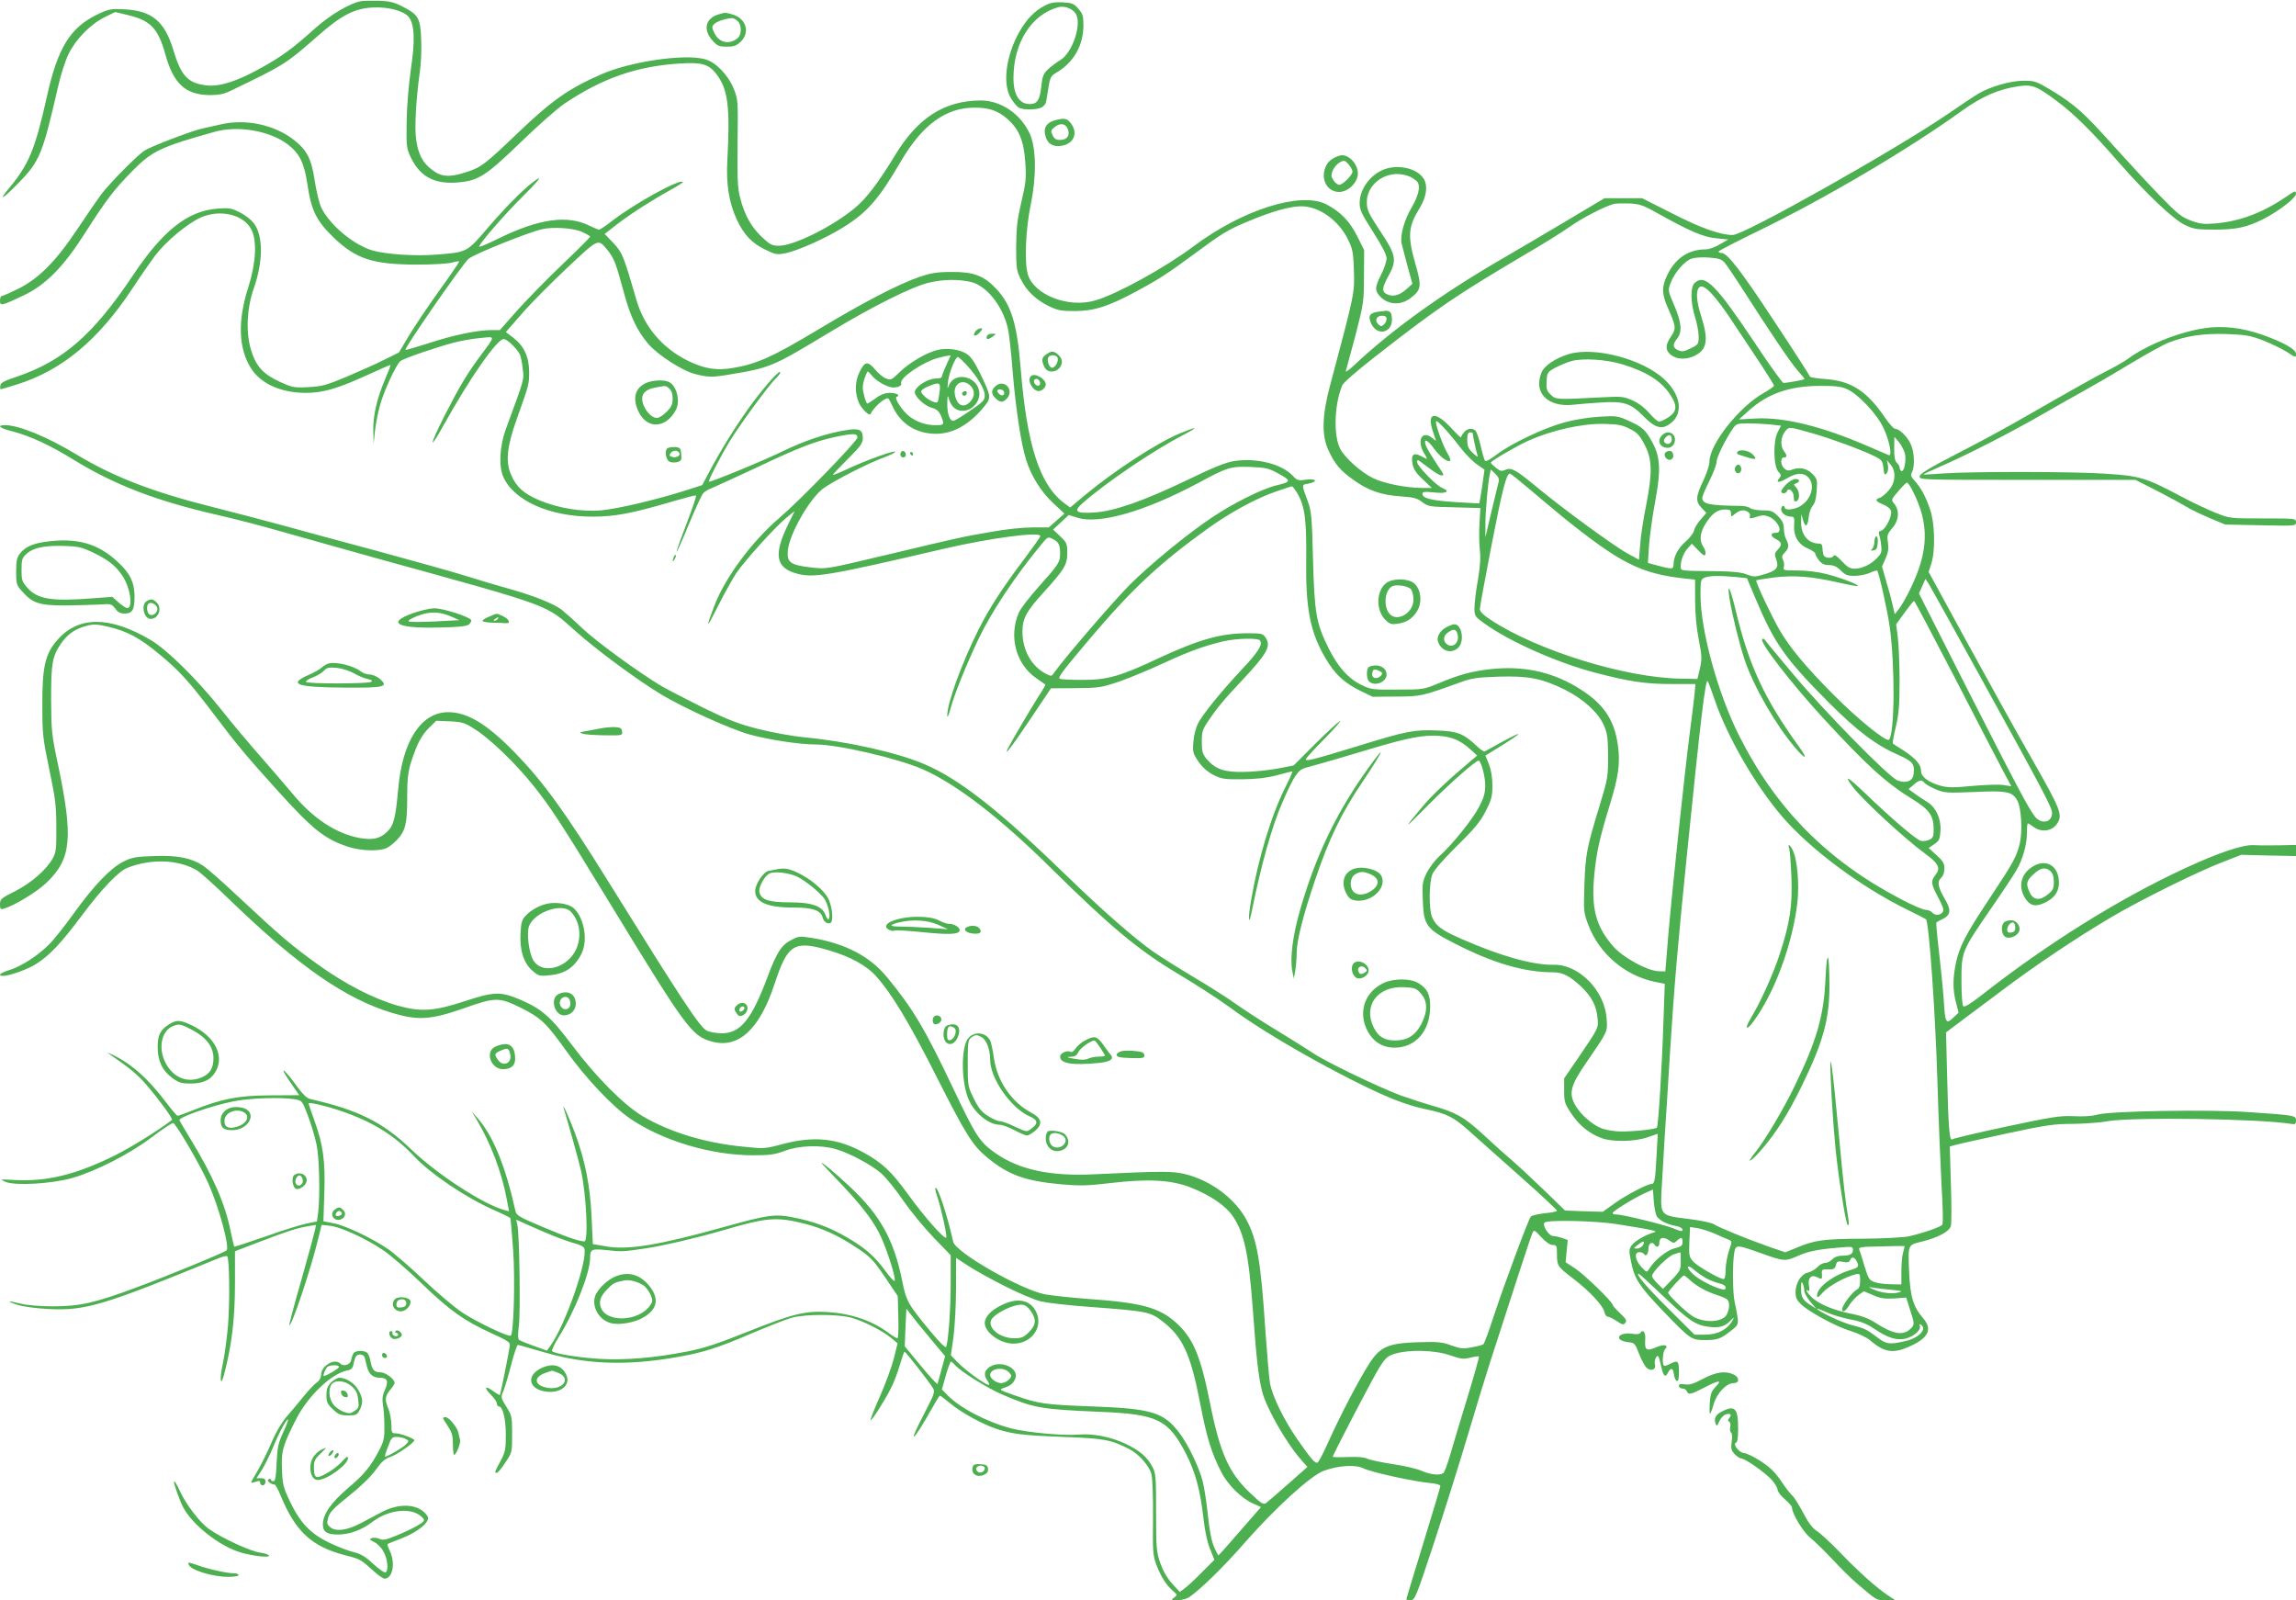 <?xml version="1.0" standalone="no"?>
<!DOCTYPE svg PUBLIC "-//W3C//DTD SVG 20010904//EN"
 "http://www.w3.org/TR/2001/REC-SVG-20010904/DTD/svg10.dtd">
<svg version="1.0" xmlns="http://www.w3.org/2000/svg"
 width="1280pt" height="892pt" viewBox="0 0 1280 892"
 preserveAspectRatio="xMidYMid meet">
<g transform="translate(0,892) scale(0.1,-0.1)"
fill="#4caf50" stroke="none">
<path d="M2010 8913 c-61 -12 -169 -76 -250 -148 -128 -115 -188 -159 -305
-224 -135 -75 -230 -105 -303 -97 -105 12 -142 52 -186 198 -48 159 -119 218
-271 226 -77 4 -87 2 -151 -28 -154 -74 -223 -187 -284 -465 -65 -289 -99
-372 -212 -507 -63 -76 -29 -55 58 35 116 119 132 160 218 535 14 63 40 144
58 180 39 82 121 166 201 206 l59 29 71 -17 c126 -30 168 -74 208 -216 46
-168 114 -230 252 -230 46 0 76 6 113 24 300 144 308 150 485 305 131 116 206
154 305 159 89 5 174 -18 203 -53 32 -42 36 -130 11 -295 -12 -87 -22 -203
-23 -290 -2 -141 -1 -147 26 -203 53 -106 135 -147 270 -133 107 11 148 38
341 224 97 94 207 191 244 215 212 142 402 208 642 223 123 8 162 -4 204 -59
64 -84 77 -181 61 -477 -8 -136 9 -240 53 -335 40 -84 82 -129 157 -166 60
-29 66 -30 117 -20 69 15 224 84 321 145 132 82 197 157 319 366 120 205 251
300 411 300 82 0 130 -17 182 -62 66 -58 93 -122 101 -244 6 -90 3 -113 -22
-220 -23 -98 -28 -142 -29 -249 0 -118 2 -134 25 -180 32 -66 85 -116 156
-151 52 -25 70 -28 149 -28 106 1 181 25 335 107 127 68 184 105 315 202 170
126 198 143 313 191 134 56 232 84 297 84 99 0 209 -79 261 -187 25 -51 29
-72 32 -173 4 -124 4 -125 -132 -635 -46 -170 -49 -282 -10 -365 36 -78 66
-113 139 -165 82 -59 156 -85 264 -92 72 -5 92 -10 120 -32 33 -25 41 -26 179
-29 l145 -4 -5 -86 c-3 -48 -2 -114 2 -147 5 -42 2 -92 -11 -169 -11 -59 -19
-129 -19 -155 0 -44 2 -48 55 -86 136 -99 403 -218 615 -274 194 -51 284 -64
429 -64 l133 0 -5 -56 c-3 -31 -15 -126 -26 -211 -30 -232 -100 -893 -120
-1128 l-17 -207 -38 1 c-62 2 -197 76 -251 137 -98 112 -125 211 -107 400 12
127 30 206 87 392 48 156 58 229 45 328 -20 151 -86 243 -236 331 -143 84
-298 115 -474 96 -105 -12 -174 -30 -295 -81 -78 -32 -84 -33 -225 -33 -139
-1 -147 0 -202 27 -72 35 -128 98 -180 201 -70 140 -80 196 -88 496 -6 240 -9
271 -29 325 -36 98 -36 92 3 99 56 11 45 30 -12 22 -43 -6 -51 -4 -73 20 -63
68 -203 103 -328 84 -50 -8 -116 -35 -271 -110 -236 -113 -399 -170 -510 -177
-103 -6 -117 6 -65 52 132 116 395 294 561 380 92 48 83 51 -21 8 -125 -52
-364 -208 -524 -341 l-85 -71 -27 20 c-141 100 -214 323 -249 757 -20 248 -52
352 -135 441 -69 74 -127 96 -250 95 -81 0 -115 -6 -178 -27 -121 -42 -311
-141 -569 -296 -250 -150 -339 -190 -471 -212 -93 -16 -160 -5 -252 40 -142
70 -243 189 -286 336 -73 251 -79 266 -129 320 l-49 51 72 56 c76 58 188 130
300 192 38 21 67 40 64 42 -18 18 -272 -122 -394 -217 -35 -27 -67 -49 -73
-49 -6 0 -28 9 -50 20 -125 64 -284 42 -514 -71 -55 -27 -101 -47 -104 -44 -8
8 138 177 251 289 66 65 96 101 76 90 -52 -30 -163 -139 -277 -271 -119 -140
-118 -139 -286 -152 -118 -10 -285 1 -360 23 -105 31 -239 143 -285 239 -11
23 -27 89 -36 147 -18 123 -43 172 -115 229 -108 85 -269 120 -407 88 -38 -9
-84 -19 -103 -23 -50 -9 -285 -99 -324 -123 -39 -25 -191 -178 -242 -245 -20
-27 -81 -115 -134 -195 -120 -180 -217 -277 -333 -333 -42 -21 -82 -38 -87
-38 -6 0 -10 -12 -10 -26 0 -31 9 -29 129 28 127 60 225 160 347 352 119 186
159 238 264 345 108 109 155 132 456 216 130 37 308 6 407 -69 68 -52 94 -105
112 -231 20 -137 51 -199 144 -288 124 -120 218 -151 461 -152 97 0 180 5 203
12 20 6 37 8 37 5 0 -4 -51 -79 -114 -166 -63 -88 -138 -200 -168 -250 l-54
-91 -85 -42 c-46 -23 -140 -65 -209 -94 -110 -46 -135 -53 -211 -57 -81 -4
-89 -2 -160 30 -94 44 -132 86 -160 179 -29 96 -23 230 15 339 54 153 54 296
1 366 -15 19 -49 46 -78 60 -46 24 -59 26 -126 21 -165 -13 -303 -122 -470
-372 -221 -331 -390 -478 -648 -565 -69 -23 -89 -33 -91 -49 -2 -12 -1 -21 2
-21 3 0 42 12 88 26 253 79 455 247 645 534 41 63 99 146 127 184 60 80 179
179 256 214 109 48 243 15 283 -71 31 -64 23 -187 -19 -319 -60 -188 -55 -340
16 -452 55 -86 168 -136 305 -136 98 0 178 24 353 104 64 29 118 53 119 52 2
-1 -12 -38 -31 -82 -46 -110 -66 -198 -65 -285 l2 -74 7 70 c4 39 17 105 29
148 22 79 89 224 113 244 18 15 202 78 298 103 42 11 110 23 150 26 84 8 84
17 -2 -100 -74 -99 -115 -168 -200 -334 -87 -172 -88 -203 -2 -47 145 260 295
475 332 475 19 0 72 -51 90 -85 5 -11 13 -47 16 -80 8 -64 12 -48 -95 -340
-33 -91 -39 -201 -15 -259 56 -135 258 -226 498 -226 128 0 221 18 452 86 65
19 122 34 126 32 4 -2 -20 -72 -52 -156 -33 -85 -58 -156 -56 -158 2 -2 33 67
68 153 36 86 72 164 80 173 8 10 31 23 50 30 19 8 133 60 253 116 234 111 323
145 437 169 97 20 120 20 120 -4 0 -20 -322 -352 -436 -449 -153 -131 -303
-334 -362 -490 -50 -131 -45 -132 20 -2 35 69 81 152 102 184 48 71 216 257
279 309 l47 38 -41 -84 c-76 -159 -63 -231 48 -263 96 -28 174 -15 821 136
262 61 542 98 542 72 0 -5 -39 -60 -86 -123 -123 -162 -198 -278 -259 -399
-95 -190 -176 -414 -174 -480 0 -14 8 3 18 40 22 81 86 240 156 388 73 152
203 349 348 524 38 47 39 47 67 33 32 -16 40 -33 40 -81 0 -48 -8 -60 -117
-182 -53 -59 -104 -125 -113 -147 -58 -133 -16 -289 99 -367 25 -17 47 -32 49
-34 2 -1 -16 -33 -41 -70 -46 -74 -146 -243 -167 -284 -28 -56 22 9 129 169
l110 164 138 1 c132 1 142 3 246 38 60 21 170 67 245 102 143 66 224 95 332
121 75 17 196 20 205 4 15 -23 -10 -63 -102 -161 -120 -128 -218 -250 -245
-302 -11 -22 -23 -68 -25 -101 -5 -55 -3 -64 28 -110 23 -33 50 -57 84 -75 45
-22 61 -25 160 -24 78 1 134 7 192 22 45 12 84 22 87 22 4 0 -14 -40 -38 -88
-79 -157 -152 -399 -192 -635 -18 -106 -13 -146 6 -50 51 254 113 473 170 602
64 147 86 179 128 191 103 28 223 63 372 108 198 59 285 76 371 70 74 -5 120
-25 175 -74 l39 -36 -30 -25 c-129 -108 -222 -196 -276 -261 -111 -132 -106
-131 32 9 116 117 265 249 282 249 13 0 37 -86 37 -136 0 -45 -7 -70 -35 -123
-37 -71 -151 -212 -222 -275 -23 -21 -54 -62 -69 -91 -24 -49 -26 -63 -22
-153 5 -142 18 -160 185 -245 210 -107 383 -157 541 -157 53 0 91 -19 155 -78
60 -57 87 -108 93 -176 6 -57 8 -53 -113 -231 l-73 -106 0 -68 c0 -64 3 -73
41 -130 43 -65 103 -113 170 -136 60 -22 184 -19 253 5 l58 20 -7 -123 c-7
-136 -11 -157 -28 -157 -24 0 -142 -62 -206 -108 l-66 -47 -105 3 -105 4 -105
102 c-58 56 -143 136 -190 177 -47 40 -122 108 -167 150 -99 91 -149 119 -273
154 -52 15 -135 42 -185 60 -122 46 -415 187 -484 234 -31 21 -121 77 -201
126 -80 48 -181 114 -225 145 -44 32 -152 101 -240 153 -88 52 -191 118 -230
145 -106 75 -291 238 -475 417 -374 363 -600 542 -796 625 -150 65 -434 128
-671 150 -62 6 -174 26 -250 45 -115 29 -167 49 -313 120 -96 48 -202 103
-235 122 -129 78 -364 249 -440 322 -44 42 -96 88 -115 103 -45 34 -165 81
-299 118 -58 16 -163 47 -232 69 -69 22 -296 85 -505 142 -208 56 -451 121
-539 146 -88 24 -257 68 -375 98 -327 82 -547 167 -751 290 -163 99 -324 165
-400 165 -50 0 -31 -17 38 -34 100 -26 208 -75 347 -161 227 -139 460 -228
796 -305 102 -23 262 -65 355 -92 94 -27 339 -95 545 -153 979 -270 930 -253
1097 -402 125 -111 338 -268 479 -354 128 -77 389 -195 495 -224 108 -29 275
-55 366 -55 126 0 460 -78 599 -139 188 -83 436 -275 720 -557 324 -320 483
-452 699 -581 99 -59 226 -141 282 -182 157 -117 415 -271 680 -406 201 -102
309 -145 429 -170 110 -23 148 -42 236 -121 43 -38 170 -151 283 -252 113
-100 205 -186 205 -191 0 -4 -30 -11 -67 -14 -37 -4 -72 -12 -79 -19 -13 -15
-145 -368 -211 -568 -24 -74 -48 -138 -52 -142 -4 -5 -33 -13 -64 -18 -50 -10
-64 -8 -116 10 -50 19 -75 21 -182 18 -168 -5 -214 -24 -274 -117 -56 -86
-161 -287 -226 -431 -28 -63 -56 -118 -63 -122 -13 -9 -35 16 -117 134 -74
108 -136 236 -149 308 -5 30 -16 159 -25 285 -26 395 -46 513 -106 625 -64
120 -202 222 -346 256 -70 16 -123 16 -506 -2 -242 -12 -416 26 -546 117 -90
63 -110 94 -239 366 -156 329 -223 441 -368 617 -95 115 -230 186 -414 217
-71 11 -77 11 -117 -10 -55 -27 -83 -70 -133 -204 -90 -241 -152 -317 -257
-317 -30 0 -67 7 -83 15 -40 21 -138 170 -545 825 -244 393 -364 559 -524 724
-156 160 -265 226 -372 226 -151 0 -255 -159 -279 -427 -15 -166 -25 -205 -63
-241 -40 -38 -80 -46 -154 -33 -131 25 -260 110 -374 249 -35 42 -114 133
-174 202 -61 69 -163 190 -226 270 -135 168 -298 329 -390 383 -228 134 -401
134 -519 0 -68 -77 -85 -152 -84 -363 0 -164 3 -187 39 -360 34 -161 39 -203
39 -320 1 -120 -1 -140 -20 -175 -34 -62 -122 -139 -212 -184 -76 -38 -82 -44
-82 -72 0 -27 3 -30 23 -24 61 19 186 95 239 147 136 132 147 247 61 658 -35
164 -37 186 -38 360 0 202 6 239 54 311 36 53 80 84 143 100 40 11 58 10 123
-5 106 -25 176 -63 287 -156 109 -90 163 -150 303 -335 132 -174 170 -220 355
-425 194 -214 259 -266 387 -309 73 -25 181 -28 221 -7 15 8 39 27 54 43 48
50 58 90 58 230 0 136 5 167 48 278 18 47 41 84 70 114 l44 43 77 -3 c72 -4
82 -7 146 -49 78 -50 219 -186 311 -300 98 -121 158 -212 409 -624 448 -735
480 -780 590 -811 150 -44 270 65 354 323 72 218 108 241 297 186 122 -35 216
-86 270 -148 86 -96 185 -261 329 -546 168 -332 206 -394 286 -460 119 -99
210 -133 416 -152 105 -9 144 -8 272 7 212 25 339 18 448 -24 107 -42 195
-101 234 -158 66 -96 90 -208 114 -530 19 -265 31 -369 51 -448 23 -94 138
-294 220 -385 l33 -37 -106 -94 c-59 -52 -115 -100 -124 -107 -16 -11 -27 -4
-89 55 -119 112 -169 224 -224 501 -54 269 -95 365 -193 452 -95 83 -193 109
-498 130 -88 7 -191 18 -230 25 -136 27 -498 234 -511 293 -33 148 -87 312
-99 300 -3 -3 1 -22 9 -44 22 -65 58 -226 51 -233 -11 -10 -121 115 -214 243
-90 124 -141 173 -244 230 -147 81 -276 95 -452 49 -101 -27 -106 -27 -222
-15 -213 21 -406 80 -557 168 -106 62 -265 222 -399 401 -119 158 -169 201
-295 254 -102 42 -140 41 -298 -11 -173 -57 -247 -62 -376 -26 -136 39 -294
120 -448 231 -148 107 -208 158 -442 377 -86 81 -174 158 -195 172 -68 44
-143 59 -273 54 -102 -3 -124 -7 -172 -31 -71 -35 -165 -133 -280 -293 -48
-67 -108 -143 -135 -169 -62 -63 -152 -120 -219 -142 -53 -16 -71 -33 -36 -33
34 0 138 37 181 65 77 48 141 116 256 270 110 148 205 247 254 267 134 53 288
47 391 -15 19 -12 105 -89 190 -172 373 -360 636 -543 895 -621 146 -44 216
-39 400 25 177 63 197 63 319 3 113 -57 140 -83 252 -239 107 -151 261 -314
359 -380 184 -124 451 -203 685 -203 92 0 120 4 176 25 80 30 200 34 285 9 75
-22 195 -86 251 -134 26 -23 82 -91 124 -153 43 -62 120 -155 171 -208 l93
-96 0 -159 c0 -143 -13 -318 -25 -352 -3 -8 -37 25 -85 83 -127 153 -138 172
-160 283 -46 230 -122 367 -290 525 -79 74 -160 142 -160 134 0 -2 35 -39 77
-83 128 -132 199 -221 242 -303 39 -75 96 -250 89 -271 -2 -6 -25 18 -51 54
-60 82 -113 129 -213 187 -94 56 -192 92 -304 113 -101 20 -141 14 -388 -55
-359 -100 -530 -128 -652 -107 l-75 13 -7 151 c-8 175 -36 315 -93 469 -33 88
-76 182 -61 132 23 -73 86 -301 95 -342 30 -134 42 -395 19 -395 -29 0 -102
25 -236 82 -124 52 -143 63 -148 86 -57 256 -126 423 -214 522 l-31 35 27 -44
c78 -131 140 -291 168 -441 l14 -72 -24 6 c-114 29 -379 201 -523 340 -157
151 -295 219 -563 280 -17 4 -41 27 -71 68 -70 98 -108 127 -44 33 l55 -80
-162 -1 c-177 -1 -268 -18 -430 -83 -43 -17 -81 -31 -86 -31 -4 0 -33 34 -64
75 -99 131 -192 214 -296 264 -25 12 -37 16 -26 9 120 -82 165 -119 218 -182
66 -77 144 -184 137 -189 -80 -61 -224 -150 -317 -197 -216 -107 -377 -147
-556 -138 -87 5 -90 5 -56 -10 56 -23 261 -11 375 22 135 40 315 132 439 225
59 45 114 81 121 81 14 0 146 -225 195 -333 60 -134 122 -360 103 -377 -14
-13 -318 -138 -495 -204 -238 -89 -322 -108 -473 -108 -74 0 -143 6 -180 15
-75 19 -84 14 -13 -8 29 -9 105 -19 169 -22 207 -10 303 19 952 285 20 8 40
12 44 9 12 -13 15 -255 4 -387 -6 -74 -20 -172 -30 -218 -18 -82 -11 -128 8
-55 43 163 61 311 61 510 l0 178 138 53 c154 59 207 76 271 87 l43 7 -7 -33
c-4 -19 -38 -144 -76 -278 -39 -134 -68 -245 -66 -248 12 -11 123 321 162 486
l18 73 48 -5 c59 -7 195 -69 292 -134 40 -26 136 -109 214 -184 161 -155 238
-210 391 -280 94 -43 107 -51 104 -71 -7 -49 -52 -271 -55 -274 -2 -2 -18 7
-37 21 -46 34 -55 22 -14 -19 19 -19 34 -41 34 -50 0 -9 5 -16 11 -16 22 0 39
-70 39 -159 0 -80 -3 -95 -30 -146 -34 -64 -34 -65 -20 -65 5 0 27 25 47 57
38 56 38 57 38 158 0 97 -1 104 -32 153 -31 50 -32 53 -17 87 8 20 28 86 44
148 16 62 33 111 37 110 4 0 73 -20 153 -43 232 -67 460 -74 740 -24 142 25
223 51 405 129 96 41 200 82 232 90 75 20 251 20 327 0 67 -18 175 -72 225
-114 l35 -29 -21 -85 c-12 -47 -47 -142 -78 -212 -31 -70 -54 -129 -52 -132 6
-5 78 107 113 177 16 30 38 88 50 130 12 41 24 75 27 75 6 0 133 -162 157
-201 14 -22 11 -30 -48 -145 -96 -184 -65 -163 43 29 22 39 42 72 45 72 3 0
30 -20 60 -45 60 -50 177 -114 255 -140 88 -29 145 -36 370 -45 230 -8 268
-15 371 -68 53 -27 110 -92 123 -139 6 -22 10 -127 9 -243 -2 -189 -1 -209 19
-263 25 -66 54 -112 92 -145 25 -22 26 -23 7 -37 -19 -14 -17 -15 20 -15 22 0
51 8 64 17 63 43 193 170 308 302 171 195 368 374 441 402 82 30 178 36 222
14 39 -21 286 -75 372 -82 33 -3 57 -10 57 -16 0 -6 -43 -150 -95 -319 -52
-169 -95 -310 -95 -313 0 -3 11 -5 24 -5 24 0 30 16 130 318 57 174 141 441
186 592 45 151 101 336 125 410 134 415 229 708 238 726 9 20 11 19 49 -22 26
-28 49 -44 64 -44 22 0 24 -4 24 -53 0 -63 4 -69 95 -138 87 -67 160 -145 169
-181 3 -16 12 -28 20 -28 7 0 29 -11 49 -24 31 -21 37 -23 48 -10 10 12 4 22
-30 54 -22 21 -41 43 -41 47 0 16 -154 165 -207 201 l-55 36 6 62 6 62 -31 11
c-18 6 -40 11 -51 11 -23 0 -62 60 -47 75 16 16 280 10 398 -8 212 -34 238
-40 211 -47 -46 -13 -110 -50 -125 -74 -14 -21 -14 -31 -1 -94 19 -93 47 -134
184 -277 147 -152 151 -155 230 -155 68 0 86 7 145 54 36 28 38 34 34 71 -3
22 -10 60 -16 85 -12 51 -13 216 -3 275 9 49 10 49 161 -5 119 -42 123 -42
199 -9 50 23 109 35 220 44 78 7 82 7 82 -13 0 -23 -18 -32 -64 -32 -20 0 -40
-8 -51 -20 -10 -11 -28 -20 -40 -20 -12 0 -32 -11 -44 -24 -12 -13 -36 -26
-52 -30 -37 -7 -69 -58 -69 -109 0 -31 7 -45 31 -68 48 -45 197 -125 278 -149
40 -13 87 -35 105 -50 84 -72 133 -78 232 -31 97 46 117 93 65 153 -56 65 -72
121 -78 263 -6 148 -8 145 72 164 89 22 153 56 161 87 4 15 4 121 0 235 l-6
208 37 10 c21 6 148 34 283 63 214 46 260 53 365 53 66 1 154 7 195 15 139 24
845 14 1023 -15 23 -4 27 -1 27 19 0 28 -5 29 -269 47 -216 15 -765 6 -836
-14 -33 -9 -80 -12 -135 -9 -76 3 -117 -3 -375 -58 -159 -34 -295 -66 -301
-71 -16 -13 -22 64 -29 356 l-6 240 73 55 c40 30 145 109 234 175 189 143 424
300 619 415 169 99 483 254 620 306 l100 39 153 -4 152 -3 0 31 0 31 -92 -2
c-51 -1 -115 -1 -143 1 -62 3 -197 -42 -388 -131 -361 -167 -764 -418 -1132
-707 -60 -47 -93 -67 -100 -60 -6 6 -10 67 -10 142 0 163 1 164 163 400 65 94
130 192 144 217 35 61 58 142 58 207 0 29 2 53 5 53 3 0 18 -9 34 -21 40 -29
97 -23 125 14 38 51 30 74 -131 357 -84 146 -248 442 -366 658 l-215 394 15
46 c23 74 20 224 -7 302 -24 72 -51 122 -87 161 -20 22 -23 31 -14 47 18 33
13 119 -9 161 -20 41 -63 81 -86 81 -7 0 -32 28 -56 63 -100 147 -188 204
-332 214 -47 3 -86 10 -86 14 0 4 -88 141 -196 304 -192 292 -265 385 -297
385 -9 0 -17 3 -16 8 0 4 97 54 216 112 379 184 842 457 1143 674 112 80 204
120 318 136 72 10 99 -1 211 -85 94 -70 197 -172 343 -340 152 -174 306 -320
369 -349 47 -23 67 -26 165 -26 121 0 182 13 274 60 86 44 180 117 180 140 0
19 -6 17 -57 -18 -129 -88 -255 -135 -388 -147 -69 -6 -88 -4 -140 15 -52 19
-75 37 -169 134 -60 61 -178 189 -263 283 -166 185 -214 229 -349 311 -82 49
-91 52 -153 52 -72 0 -187 -33 -253 -73 -21 -12 -97 -63 -170 -113 -291 -199
-1135 -674 -1198 -674 -69 0 -176 38 -335 119 l-170 86 -105 0 -105 0 -220
-131 c-121 -72 -281 -166 -355 -209 -336 -195 -614 -396 -824 -594 -27 -25
-46 -38 -43 -29 3 10 27 100 54 200 45 176 47 188 47 328 l1 146 -38 76 c-41
84 -97 141 -175 180 -144 71 -467 -32 -738 -235 -159 -119 -427 -267 -549
-302 -149 -44 -342 32 -375 146 -20 67 -12 251 16 387 33 158 31 316 -4 394
-50 112 -161 188 -275 188 -202 -1 -350 -96 -477 -305 -92 -152 -161 -243
-225 -295 -124 -103 -339 -210 -423 -210 -38 0 -49 6 -96 50 -58 55 -96 123
-120 218 -14 51 -16 107 -14 305 3 235 2 244 -21 301 -31 78 -101 150 -161
166 -114 31 -411 -12 -575 -83 -183 -80 -274 -143 -465 -325 -188 -180 -208
-195 -289 -221 -94 -31 -140 -28 -192 12 -53 40 -78 88 -89 169 -10 65 0 234
21 381 6 42 10 122 7 177 -4 119 -16 139 -103 183 -48 25 -74 31 -135 33 -41
1 -86 0 -100 -3z m7222 -1177 c188 -105 262 -137 334 -144 l69 -7 -47 -27
c-26 -16 -61 -28 -78 -28 -97 0 -171 -50 -216 -145 -31 -66 -30 -103 5 -183
45 -102 46 -114 17 -157 -33 -48 -33 -78 0 -104 32 -25 83 -27 130 -5 71 34
80 88 39 218 -29 90 -32 148 -10 166 24 20 91 -51 188 -200 45 -68 115 -173
155 -233 39 -60 72 -112 72 -117 0 -4 -26 -23 -57 -40 -138 -78 -303 -287
-303 -384 0 -19 -16 -67 -35 -107 -42 -88 -43 -114 -9 -150 l27 -28 -31 -36
c-18 -19 -35 -48 -38 -63 -4 -15 -25 -42 -47 -61 -42 -37 -67 -84 -67 -127 0
-29 -7 -29 -103 -3 l-40 11 6 96 c4 53 18 158 32 232 39 209 33 275 -35 381
-25 38 -43 52 -101 79 -70 32 -74 33 -173 27 -62 -4 -138 -16 -196 -32 -116
-32 -294 -117 -375 -178 -41 -31 -62 -42 -67 -34 -4 7 -15 44 -24 84 -9 40
-22 77 -29 83 -27 22 -62 6 -81 -38 -1 -2 -28 24 -59 58 -87 91 -132 80 -97
-24 l18 -54 -26 20 c-55 40 -82 -21 -40 -90 12 -19 17 -32 13 -30 -4 2 -20 10
-36 18 -38 19 -52 3 -42 -47 5 -28 20 -51 57 -85 l50 -48 -58 0 c-88 1 -209
25 -270 55 -66 32 -159 115 -183 164 -38 75 -32 249 12 353 7 16 81 80 182
159 352 275 453 343 835 569 96 56 211 127 254 158 70 49 189 110 242 125 10
3 49 4 86 3 57 -3 77 -9 150 -50z m-5991 -107 c27 -12 49 -25 49 -28 0 -4 -70
-74 -156 -156 -86 -82 -199 -198 -252 -257 l-95 -108 -47 0 c-79 0 -213 -28
-350 -73 -72 -23 -130 -40 -130 -37 0 19 323 485 353 508 36 28 334 148 412
165 59 13 168 6 216 -14z m144 -101 c37 -44 49 -75 91 -231 36 -138 76 -221
138 -294 53 -62 190 -150 261 -168 70 -18 96 -19 184 -4 236 39 242 41 570
239 244 147 458 253 552 275 80 18 158 19 229 4 88 -19 180 -133 209 -260 6
-24 18 -129 26 -234 17 -210 47 -408 75 -496 28 -92 84 -181 152 -244 l62 -58
-43 -38 -44 -39 -91 0 c-53 0 -151 -10 -231 -25 -157 -27 -168 -29 -570 -125
-362 -86 -344 -83 -443 -72 -106 13 -126 28 -120 93 9 92 119 286 196 345 53
40 253 143 340 174 34 13 62 26 62 31 0 11 -153 -43 -258 -92 -47 -22 -87 -38
-88 -36 -2 2 35 41 81 87 71 70 85 90 85 116 0 50 -19 59 -100 45 -103 -17
-223 -57 -339 -113 -105 -52 -413 -179 -419 -173 -5 5 65 141 116 225 54 89
219 315 256 349 14 14 26 29 26 35 0 19 -72 -60 -155 -170 -81 -109 -179 -265
-246 -394 l-34 -64 -90 -29 c-162 -52 -388 -105 -475 -112 -107 -9 -236 12
-340 55 -89 37 -131 74 -161 144 -32 74 -23 157 34 316 67 188 67 188 67 259
-1 82 -29 143 -88 188 l-42 32 90 103 c49 57 163 171 252 255 177 166 171 163
223 101z m6232 -75 c12 -15 50 -71 85 -125 163 -255 279 -427 317 -470 22 -25
41 -48 41 -51 0 -4 -88 -20 -117 -22 -6 0 -79 101 -161 225 -217 324 -277 385
-334 333 -25 -22 -24 -109 2 -191 11 -35 20 -84 20 -108 0 -42 -2 -45 -45 -66
-37 -18 -48 -20 -70 -10 -30 14 -32 31 -5 65 29 37 25 88 -16 184 -36 84 -36
84 -20 127 22 58 80 124 119 135 18 6 61 8 97 5 54 -4 69 -9 87 -31z m682
-703 c61 -28 164 -137 200 -213 35 -72 52 -164 30 -154 -8 3 -66 28 -130 56
-250 107 -458 157 -614 148 l-90 -5 53 48 c107 96 227 138 397 139 89 0 118
-3 154 -19z m-2154 -329 c27 -35 68 -76 91 -91 l40 -28 -13 -93 c-8 -51 -15
-94 -16 -95 -1 -1 -60 3 -132 7 -135 9 -185 21 -185 46 0 12 11 13 64 8 70 -8
94 5 46 25 -36 15 -140 123 -140 145 0 14 5 13 30 -7 70 -53 94 -68 107 -68
16 0 17 -2 -39 82 -21 32 -43 69 -48 82 -17 45 7 37 44 -14 34 -47 79 -80 91
-68 3 3 -4 22 -16 42 -26 44 -70 167 -63 178 5 8 63 -53 139 -151z m940 109
c42 -21 56 -36 83 -88 43 -81 45 -156 9 -339 -15 -73 -30 -171 -33 -218 l-7
-85 -64 35 c-77 42 -369 256 -503 368 -119 98 -144 113 -177 98 -21 -9 -29 -8
-53 11 -16 13 -29 26 -29 29 -1 8 149 96 211 123 133 59 300 96 423 93 75 -2
99 -6 140 -27z m783 24 l61 -7 -19 -37 c-26 -51 -23 -189 4 -219 16 -17 17
-23 6 -36 -23 -27 -3 -28 43 -1 53 31 90 33 117 6 43 -43 17 -130 -50 -165
-33 -17 -80 -20 -80 -5 0 6 -4 10 -10 10 -5 0 -10 -9 -10 -20 0 -21 27 -40 57
-40 15 0 18 -7 15 -47 -4 -62 24 -109 78 -131 22 -10 40 -22 40 -28 0 -6 9
-23 21 -38 15 -19 30 -26 55 -26 26 0 44 -8 66 -30 25 -25 37 -30 78 -30 27 0
65 8 85 17 19 9 37 14 40 12 10 -11 56 -216 70 -313 30 -216 28 -597 -4 -629
-15 -15 -175 115 -311 252 -153 154 -242 261 -299 359 -46 80 -136 270 -130
277 3 2 47 9 99 16 113 13 207 6 354 -27 60 -14 110 -23 113 -21 7 8 -96 47
-175 67 -45 12 -111 20 -160 20 -78 0 -83 1 -77 20 3 10 1 28 -5 39 -8 17 -6
25 10 41 23 23 25 42 8 73 -7 12 -13 39 -13 60 -1 29 -9 46 -33 70 -28 28 -39
32 -86 32 -29 0 -60 6 -68 12 -8 7 -32 13 -54 13 -177 2 -214 10 -214 46 0 8
18 50 40 94 22 44 40 92 40 106 0 25 49 125 92 187 18 25 25 27 82 27 35 0 91
-3 124 -6z m242 -51 c98 -28 275 -93 340 -126 41 -20 45 -26 50 -66 4 -38 7
-42 18 -29 8 10 10 27 7 45 l-6 28 20 -24 c33 -37 29 -102 -10 -145 -16 -19
-39 -38 -50 -41 -29 -9 -23 -20 19 -37 23 -9 41 -24 44 -36 8 -28 -30 -103
-54 -110 -13 -3 -17 -10 -12 -21 3 -9 9 -35 11 -59 5 -37 2 -47 -22 -72 -35
-37 -84 -60 -126 -60 -25 0 -41 9 -72 43 -24 26 -41 37 -44 30 -7 -18 -50 -16
-57 3 -3 9 -6 27 -6 40 0 17 -6 24 -20 24 -60 0 -101 50 -99 122 l1 43 9 -32
c13 -46 26 -41 32 12 2 25 13 55 23 66 12 14 19 41 22 84 4 61 3 66 -26 95
-31 31 -73 38 -117 20 -13 -5 -26 -3 -37 8 -22 19 -24 62 -3 62 19 0 19 11 0
36 -21 27 -18 77 6 108 23 29 17 29 159 -11z m-1900 3 c0 -11 20 -104 26 -121
6 -16 1 -14 -24 9 -26 25 -32 37 -32 73 0 32 4 43 15 43 8 0 15 -2 15 -4z
m2409 -111 c10 -39 -3 -110 -20 -100 -5 4 -9 12 -9 19 0 8 -7 19 -15 26 -11 9
-15 32 -15 79 l1 66 24 -28 c13 -15 28 -43 34 -62z m-3501 -110 c83 -45 83
-50 0 -70 -83 -20 -243 -100 -362 -180 -135 -90 -345 -262 -457 -374 -89 -89
-366 -411 -421 -489 -15 -23 -17 -23 -47 -8 -81 42 -131 132 -131 235 0 73 22
114 120 221 114 126 130 152 130 218 0 51 -3 58 -40 93 l-39 37 43 40 44 41
49 -15 c121 -38 376 35 672 193 165 89 182 94 292 90 82 -3 103 -8 147 -32z
m1237 -50 c-3 -11 -21 -85 -40 -165 l-34 -145 0 68 c-1 66 14 238 25 286 l5
24 25 -24 c17 -16 23 -30 19 -44z m165 -36 c52 -45 138 -116 190 -159 322
-260 437 -318 683 -345 l57 -6 0 -114 c0 -73 7 -152 20 -218 18 -93 19 -110 7
-163 l-14 -59 -95 2 c-308 5 -795 156 -1055 326 -43 28 -63 48 -63 62 0 11 29
169 64 350 60 310 84 405 103 405 5 0 51 -37 103 -81z m2144 -17 c93 -184 89
-334 -15 -547 -21 -44 -50 -93 -63 -110 l-23 -29 -11 49 c-6 28 -22 87 -36
133 l-24 84 20 45 c15 34 18 56 13 90 -6 39 -3 47 24 79 37 41 42 98 12 135
-19 23 -19 23 22 71 22 26 44 48 48 48 5 0 20 -22 33 -48z m-3436 -4 c46 -75
56 -148 54 -374 -4 -277 22 -408 108 -554 52 -88 101 -134 188 -178 l74 -36
132 1 c139 1 140 1 356 79 64 24 95 28 213 32 166 5 240 -9 366 -70 105 -52
190 -128 222 -200 20 -46 23 -69 24 -173 0 -115 -2 -127 -47 -275 -72 -235
-79 -271 -85 -440 -5 -150 -4 -157 21 -224 61 -162 203 -283 371 -319 l56 -11
-7 -196 c-8 -260 -29 -598 -37 -606 -11 -11 -172 -26 -228 -20 -32 3 -70 11
-85 18 -49 20 -113 77 -140 124 -40 68 -30 111 59 240 121 177 119 170 114
244 -10 158 -155 306 -297 302 -115 -2 -293 48 -510 143 -114 50 -145 73 -166
122 -19 45 -18 193 2 241 9 22 64 85 137 157 99 97 129 134 160 194 32 63 37
82 37 142 0 44 -7 86 -19 118 l-20 49 94 58 c51 32 92 60 90 62 -2 3 -44 -18
-92 -44 -48 -27 -92 -51 -96 -53 -5 -2 -25 12 -45 31 -73 69 -107 82 -220 86
-129 5 -168 -2 -446 -88 -256 -78 -286 -85 -286 -72 0 5 48 58 107 117 58 59
95 102 82 95 -13 -8 -76 -66 -140 -130 l-117 -117 -93 -18 c-52 -9 -137 -18
-189 -18 -107 -2 -155 16 -204 73 -22 27 -26 41 -26 95 0 56 4 69 36 116 49
73 88 120 192 230 137 147 159 187 128 234 -15 23 -22 25 -101 25 -148 0 -268
-34 -489 -136 -223 -105 -291 -124 -433 -124 -66 0 -123 3 -126 7 -9 8 20 47
182 238 228 268 380 409 649 602 119 85 259 162 367 200 50 17 93 32 97 32 3
1 15 -14 26 -31z m2422 -120 c0 -19 2 -20 18 -6 9 8 25 18 35 21 24 9 60 -11
53 -29 -6 -17 1 -17 43 -3 24 8 39 8 62 -1 52 -22 82 -90 40 -90 -33 0 -33
-18 -1 -35 35 -18 37 -31 10 -60 -17 -18 -18 -25 -8 -53 17 -45 3 -63 -65 -83
-52 -16 -60 -16 -99 -1 -30 12 -81 17 -168 18 -211 2 -200 1 -200 28 0 34 17
77 42 103 l20 22 36 -37 c29 -30 36 -34 40 -20 2 10 -4 28 -12 40 -24 34 -19
79 13 130 36 56 66 78 108 78 27 0 33 -4 33 -22z m22 -354 l67 -7 47 -111
c104 -250 166 -338 409 -582 160 -160 263 -238 394 -295 75 -34 86 -48 79
-105 -4 -38 -43 -53 -90 -34 -49 19 -408 385 -583 594 -83 99 -153 184 -157
190 -4 6 -10 7 -14 3 -16 -16 162 -246 340 -440 246 -267 351 -362 501 -454
91 -56 115 -91 115 -166 0 -41 -4 -49 -24 -58 -14 -7 -35 -9 -48 -6 -26 7
-160 121 -309 264 -100 96 -123 108 -70 37 51 -69 291 -291 404 -373 74 -54
87 -80 58 -117 -28 -36 -27 -50 15 -128 28 -54 33 -70 23 -82 -15 -18 -43 -18
-58 0 -6 7 -22 14 -35 14 -14 0 -77 27 -141 61 -410 215 -696 505 -900 911
-119 236 -215 589 -215 786 0 78 2 85 23 94 27 11 80 12 169 4z m1366 -553
c355 -644 402 -733 402 -762 0 -53 -55 -66 -93 -24 -33 39 -103 170 -389 733
l-260 514 18 40 18 41 16 -23 c8 -13 138 -246 288 -519z m-138 -13 c123 -238
243 -471 268 -517 l45 -84 -44 7 c-24 4 -102 1 -172 -5 -102 -10 -137 -10
-175 0 -68 18 -112 50 -112 82 0 36 -29 70 -97 115 -32 20 -60 38 -61 40 -2 1
5 43 17 92 17 73 21 121 21 258 0 93 -5 202 -10 242 l-9 72 47 65 c26 36 49
65 53 65 3 0 106 -195 229 -432z m-1341 -118 c70 -206 221 -468 373 -648 157
-184 440 -395 701 -523 55 -27 102 -51 104 -53 17 -17 52 -512 64 -906 6 -206
17 -467 23 -580 8 -126 9 -210 4 -217 -10 -13 -102 -45 -183 -64 -29 -7 -139
-13 -260 -14 -221 -1 -269 -8 -371 -51 l-61 -25 -99 34 c-119 42 -270 104
-300 123 -12 8 -75 21 -139 29 -162 20 -159 16 -151 175 4 69 11 193 16 275 6
83 19 296 30 475 23 364 44 614 96 1120 75 742 102 967 114 953 4 -4 21 -51
39 -103z m1170 -464 c6 -8 35 -24 63 -36 48 -20 59 -21 214 -15 184 9 214 2
241 -49 22 -41 29 -170 13 -238 -18 -74 -34 -104 -169 -307 -133 -201 -166
-264 -187 -359 -18 -86 -18 -154 1 -222 l14 -55 -31 -29 c-40 -37 -44 -29 -52
103 -4 57 -16 176 -26 264 -11 89 -17 163 -15 165 2 2 18 11 37 20 43 22 46
49 13 106 -41 69 -47 101 -24 122 12 11 19 30 19 52 0 29 -8 43 -44 75 l-44
40 31 21 c28 19 32 28 35 75 4 69 -26 132 -76 162 -20 12 -52 33 -69 46 l-33
24 28 24 c31 28 45 31 61 11z m-9084 -1764 c40 -7 40 -8 73 -95 18 -48 39
-119 47 -158 15 -72 20 -280 9 -376 l-7 -52 -56 -11 c-31 -6 -134 -38 -229
-72 -95 -33 -174 -59 -176 -57 -2 2 -11 42 -21 89 -29 147 -100 310 -221 507
-35 58 -64 107 -64 109 0 17 172 78 298 104 90 19 271 25 347 12z m250 -63
c179 -60 304 -137 415 -256 91 -97 287 -229 443 -298 48 -21 90 -42 92 -45 2
-4 9 -85 16 -181 11 -164 3 -458 -13 -474 -10 -11 -192 76 -273 130 -44 29
-141 112 -215 182 -75 71 -164 148 -198 171 -88 60 -235 130 -302 143 l-57 11
5 154 c6 182 -6 270 -54 404 -19 52 -34 97 -34 99 0 9 92 -12 175 -40z m7344
-593 c19 -23 58 -42 104 -50 22 -4 37 -13 37 -21 0 -11 -9 -10 -44 5 -45 20
-288 80 -325 80 -12 0 -21 3 -21 8 0 10 122 85 180 111 l45 20 5 -68 c3 -37
11 -76 19 -85z m-4755 -37 c103 -26 189 -66 293 -135 75 -50 91 -66 156 -162
l72 -107 3 -117 c2 -65 0 -118 -5 -118 -5 0 -25 12 -44 26 -94 71 -209 111
-343 120 -126 8 -196 -9 -449 -110 -165 -66 -240 -91 -337 -110 -177 -35 -343
-49 -485 -41 -118 7 -253 29 -267 43 -4 4 13 41 39 82 89 143 173 355 173 439
0 48 9 51 95 42 79 -9 90 -9 220 11 89 13 286 59 423 99 248 73 301 77 456 38z
m-1409 -64 c44 -18 102 -39 129 -46 26 -6 50 -18 53 -27 23 -59 -104 -426
-188 -543 l-20 -28 -72 26 c-40 14 -77 29 -83 34 -7 6 -8 31 -1 81 9 77 3 513
-9 561 l-6 28 58 -26 c33 -15 95 -42 139 -60z m6485 8 c30 -14 65 -29 76 -33
21 -9 21 -9 3 -62 -10 -29 -18 -77 -19 -105 0 -32 -4 -53 -11 -53 -22 0 -147
72 -170 98 -22 25 -24 34 -21 109 l4 83 41 -6 c23 -4 67 -18 97 -31z m-252
-39 c21 -15 25 -15 41 0 24 22 31 20 31 -8 0 -20 -7 -25 -45 -35 -44 -11 -113
-67 -142 -116 -12 -19 -13 -19 -43 13 -35 38 -41 82 -11 82 11 0 23 -5 26 -10
11 -18 25 0 25 31 0 29 22 41 35 19 10 -16 25 -11 25 8 0 35 22 41 58 16z
m-148 -24 c-6 -11 -21 -20 -33 -20 -22 0 -22 1 3 20 32 25 43 25 30 0z m1450
-41 c-6 -18 -10 -67 -10 -106 l0 -73 -57 1 c-32 0 -73 5 -92 12 -31 11 -35 19
-56 87 -12 41 -25 83 -29 92 -7 16 3 18 121 20 70 2 129 3 130 2 2 0 -2 -16
-7 -35z m-1240 -50 c0 -47 -3 -54 -49 -102 l-50 -52 -30 29 c-17 17 -31 36
-31 43 0 23 91 113 124 122 17 5 32 10 34 10 1 1 2 -22 2 -50z m-3767 -139
c76 -39 167 -77 202 -85 35 -8 155 -22 267 -30 323 -24 339 -27 408 -80 113
-87 157 -181 210 -454 38 -198 63 -277 118 -386 35 -70 113 -148 177 -176 l45
-20 -117 -134 c-64 -74 -118 -135 -120 -135 -2 0 -14 21 -25 48 -14 31 -25 89
-34 174 -7 69 -20 155 -29 190 -20 79 -82 208 -132 273 -87 113 -154 133 -484
145 -268 10 -300 15 -433 62 -86 30 -88 32 -60 41 37 12 54 26 64 52 24 64
-94 110 -152 58 -22 -20 -23 -42 -2 -71 8 -12 11 -22 6 -22 -18 0 -127 79
-169 122 l-42 43 15 105 c7 58 14 180 14 272 l0 166 67 -44 c37 -24 130 -76
206 -114z m4747 141 c16 -31 12 -37 -32 -50 -98 -29 -188 -97 -188 -142 0 -16
6 -13 31 15 30 35 127 89 182 102 26 6 27 5 27 -35 0 -30 -5 -43 -20 -51 -24
-13 -80 -87 -80 -107 0 -23 18 -14 40 22 12 19 35 44 51 56 l30 21 52 -22 c41
-18 64 -21 118 -18 l66 5 21 -67 c27 -82 27 -85 0 -110 -40 -37 -97 -26 -194
37 -34 22 -75 38 -125 48 -91 17 -169 47 -214 81 -31 23 -59 64 -34 49 7 -5 8
4 4 27 -8 43 12 65 44 49 28 -15 30 -14 28 17 -2 25 1 27 35 26 31 -1 37 3 43
23 5 22 10 24 39 19 25 -5 35 -3 40 9 8 21 23 19 36 -4z m-832 -100 c20 -10
52 -22 70 -26 19 -4 32 -13 32 -22 0 -12 -6 -14 -27 -8 -44 11 -126 54 -155
83 -42 39 -35 60 7 23 20 -17 52 -39 73 -50z m-245 -97 c139 -133 180 -161
251 -170 59 -8 92 1 123 34 18 18 22 21 15 7 -29 -55 -84 -85 -158 -85 l-57 0
-141 140 c-125 124 -190 200 -171 200 4 0 66 -57 138 -126z m153 86 c39 -34
90 -61 149 -80 22 -7 46 -17 53 -23 15 -12 16 -48 0 -82 -21 -47 -129 -53
-195 -10 -40 27 -133 116 -133 129 0 9 79 96 88 96 3 0 20 -13 38 -30z m633
-57 c1 -12 16 -39 34 -60 l32 -38 -30 19 c-45 28 -55 45 -54 95 0 35 2 41 9
26 5 -11 9 -30 9 -42z m476 8 c65 -6 75 -9 52 -15 -37 -11 -103 -3 -147 18
-22 10 -26 14 -10 10 14 -3 61 -9 105 -13z m-220 -166 c60 -11 93 -24 138 -55
75 -50 124 -64 174 -51 45 13 84 48 76 69 -4 10 -2 13 5 8 38 -23 -8 -73 -83
-91 -89 -21 -109 -19 -158 19 -59 45 -71 51 -145 70 -54 13 -192 79 -192 91 0
2 24 -7 53 -20 29 -14 88 -31 132 -40z m-5128 -107 l82 -98 -20 -73 c-11 -39
-21 -76 -22 -81 -2 -5 -44 40 -93 100 l-90 109 4 105 5 105 26 -34 c14 -19 63
-79 108 -133z m2897 -93 c61 -21 75 -23 113 -13 24 6 46 9 48 6 2 -2 -27 -107
-66 -234 -38 -126 -82 -269 -96 -319 -14 -49 -31 -93 -37 -97 -21 -14 -73 -8
-121 13 -27 12 -100 29 -164 38 -64 10 -126 23 -139 30 -15 8 -54 11 -108 9
-46 -2 -84 -1 -84 1 0 11 227 447 260 498 34 54 45 64 87 77 80 24 225 20 307
-9z m-2759 -55 c33 -37 181 -129 263 -164 175 -75 214 -82 542 -96 323 -13
383 -42 483 -236 52 -103 79 -203 97 -364 7 -64 21 -129 36 -165 l24 -60 -68
-68 c-37 -38 -80 -78 -96 -90 l-29 -21 -43 47 c-28 31 -50 70 -66 115 -21 62
-23 83 -23 282 0 203 -1 217 -22 256 -28 53 -72 90 -149 126 -83 39 -181 58
-263 51 -87 -7 -288 12 -376 35 -140 38 -288 116 -357 189 l-27 28 22 78 c12
42 25 77 28 77 3 0 14 -9 24 -20z m300 -40 c17 -19 17 -21 0 -40 -10 -11 -29
-20 -43 -20 -27 0 -62 25 -62 45 0 37 75 48 105 15z"/>
<path d="M8749 6947 c-73 -21 -139 -64 -155 -103 -47 -113 34 -196 178 -180
29 3 96 9 148 12 133 9 170 -3 243 -77 63 -64 100 -75 145 -43 79 55 65 162
-31 251 -121 111 -384 181 -528 140z m296 -58 c134 -41 216 -93 265 -167 42
-63 40 -95 -7 -127 -21 -14 -45 -25 -53 -25 -9 0 -33 21 -54 46 -25 29 -59 56
-93 71 -51 23 -60 24 -176 18 -251 -13 -253 -13 -282 15 -22 21 -25 31 -23 75
3 48 5 51 48 75 25 13 65 30 90 37 62 18 199 9 285 -18z"/>
<path d="M9266 6494 c-22 -21 -20 -51 4 -64 29 -15 59 -3 66 26 12 46 -37 72
-70 38z m54 -24 c0 -22 -23 -33 -39 -17 -8 8 -6 16 5 29 19 20 34 15 34 -12z"/>
<path d="M9293 6403 c-17 -6 -17 -28 0 -41 17 -14 40 1 35 23 -3 20 -16 26
-35 18z"/>
<path d="M5440 7075 c-22 -27 -5 -37 19 -11 19 20 21 26 9 26 -9 0 -21 -7 -28
-15z"/>
<path d="M5507 7053 c-10 -9 -9 -23 1 -23 5 0 17 7 28 15 19 14 19 14 -2 15
-11 0 -24 -3 -27 -7z"/>
<path d="M5226 6969 c-62 -15 -155 -70 -209 -122 -47 -46 -51 -48 -79 -36 -16
6 -43 29 -61 51 -40 47 -57 44 -86 -18 -26 -54 -26 -116 -2 -171 16 -34 58
-74 64 -61 19 38 74 88 97 88 3 0 14 -18 24 -41 41 -92 117 -147 217 -156 105
-10 204 40 292 146 45 55 44 58 -18 188 -33 67 -53 96 -77 111 -40 25 -110 34
-162 21z m72 -36 c-20 -39 -48 -107 -48 -114 0 -5 -14 -9 -31 -9 -47 0 -119
-46 -119 -76 0 -25 52 -74 91 -86 31 -9 43 -19 55 -46 20 -49 19 -52 -30 -52
-54 0 -101 16 -144 47 -40 30 -90 105 -73 111 23 8 -1 22 -38 22 -26 0 -51 -9
-79 -30 -23 -16 -44 -30 -46 -30 -8 0 -26 63 -26 91 0 23 14 70 27 88 1 2 12
-8 24 -23 23 -30 88 -66 118 -66 31 0 50 11 45 24 -11 29 125 121 210 142 63
15 69 16 64 7z m91 -48 c60 -65 101 -134 101 -169 0 -27 -10 -37 -78 -83 -42
-29 -84 -55 -93 -58 -22 -8 -39 35 -38 98 1 45 2 48 9 23 14 -44 39 -66 77
-66 49 0 93 45 93 95 0 94 -136 131 -170 46 -9 -22 -9 -19 -5 21 5 48 41 138
55 138 4 0 26 -20 49 -45z m-154 -170 c-6 -43 -7 -43 -34 -34 -16 6 -38 20
-50 33 -19 20 -20 24 -6 36 8 7 32 18 52 25 45 16 49 9 38 -60z m175 55 c26
-26 25 -60 0 -88 -38 -41 -76 -23 -87 40 -9 60 45 90 87 48z"/>
<path d="M5365 6731 c-6 -11 9 -23 19 -14 9 9 7 23 -3 23 -6 0 -12 -4 -16 -9z"/>
<path d="M3604 6786 c-65 -28 -80 -87 -43 -163 48 -98 154 -91 208 14 24 48 4
130 -38 153 -27 14 -90 12 -127 -4z m128 -33 c12 -10 18 -30 18 -56 0 -31 -7
-46 -34 -73 -19 -19 -43 -34 -53 -34 -37 0 -83 61 -83 109 0 30 24 51 70 60
64 12 62 13 82 -6z"/>
<path d="M5546 6764 c-21 -21 -20 -40 4 -64 25 -25 42 -25 63 -2 46 51 -19
115 -67 66z m49 -24 c11 -17 -5 -32 -21 -19 -8 6 -14 15 -14 20 0 12 27 11 35
-1z"/>
<path d="M3722 6422 c-18 -12 -11 -62 9 -75 9 -5 28 -7 43 -3 24 6 27 11 24
44 -3 33 -6 37 -33 40 -16 1 -36 -2 -43 -6z m66 -29 c5 -16 -22 -27 -44 -19
-13 5 -14 9 -4 22 15 17 41 15 48 -3z"/>
<path d="M5026 6403 c-12 -12 -6 -33 9 -33 8 0 15 6 15 14 0 17 -14 28 -24 19z"/>
<path d="M5075 6390 c3 -5 8 -10 11 -10 2 0 4 5 4 10 0 6 -5 10 -11 10 -5 0
-7 -4 -4 -10z"/>
<path d="M9685 6400 c-3 -6 0 -12 7 -14 7 -2 30 -9 51 -16 47 -15 55 -9 26 19
-24 22 -73 28 -84 11z"/>
<path d="M9673 6314 c-8 -21 13 -42 28 -27 13 13 5 43 -11 43 -6 0 -13 -7 -17
-16z"/>
<path d="M9959 6221 c-16 -16 -29 -34 -29 -40 0 -15 27 -14 32 1 8 24 38 -1
38 -31 0 -23 4 -29 15 -25 20 8 19 53 -1 76 -16 16 -16 18 0 24 23 9 20 24 -5
24 -11 0 -34 -13 -50 -29z"/>
<path d="M10450 5902 c0 -15 -6 -34 -12 -41 -11 -10 -9 -12 7 -9 15 2 21 12
23 41 2 21 -1 37 -7 37 -6 0 -11 -13 -11 -28z"/>
<path d="M9642 5583 c14 -87 55 -255 84 -340 48 -146 174 -365 281 -490 60
-71 75 -68 22 5 -193 267 -280 454 -354 765 -30 123 -48 157 -33 60z"/>
<path d="M9975 4188 c4 -13 9 -84 12 -158 6 -158 -8 -253 -64 -425 -36 -112
-107 -269 -163 -362 -35 -58 -25 -72 13 -20 117 156 219 428 247 663 12 102 0
246 -26 295 -17 34 -29 38 -19 7z"/>
<path d="M10177 3465 c-9 -206 -48 -344 -172 -599 -60 -126 -170 -310 -222
-373 -57 -71 -19 -48 43 25 80 94 144 196 218 347 121 248 156 376 155 567 -1
184 -14 204 -22 33z"/>
<path d="M10206 2910 c6 -148 21 -353 35 -465 21 -174 52 -355 61 -355 5 0 6
15 3 33 -18 107 -28 195 -55 487 -35 379 -52 492 -44 300z"/>
<path d="M1280 2743 c-31 -12 -50 -37 -50 -68 0 -42 16 -55 66 -55 76 0 131
74 84 112 -21 17 -69 22 -100 11z m85 -27 c30 -22 7 -62 -44 -77 -49 -15 -74
0 -69 40 5 43 74 66 113 37z"/>
<path d="M1642 2371 c-20 -12 -11 -75 11 -79 22 -4 57 25 57 48 0 33 -38 51
-68 31z m46 -29 c4 -26 -26 -42 -38 -21 -11 16 7 52 23 46 7 -2 13 -13 15 -25z"/>
<path d="M1866 2177 c-26 -19 -13 -57 19 -57 33 0 51 33 29 54 -19 19 -25 20
-48 3z m39 -17 c3 -6 -1 -13 -10 -16 -19 -8 -30 0 -20 15 8 14 22 14 30 1z"/>
<path d="M3430 1804 c-42 -18 -86 -59 -107 -97 -31 -61 12 -145 84 -163 45
-12 132 4 178 31 82 47 92 107 33 179 -52 63 -118 80 -188 50z m157 -49 c14
-9 31 -33 40 -52 13 -33 13 -38 -4 -62 -63 -87 -238 -95 -272 -13 -15 36 -4
68 39 110 29 30 41 35 95 45 26 4 71 -8 102 -28z"/>
<path d="M5582 1644 c-58 -29 -92 -65 -92 -99 0 -53 86 -115 160 -115 103 0
169 95 125 180 -34 66 -105 78 -193 34z m165 -33 c32 -47 29 -77 -11 -117 -29
-29 -41 -34 -82 -34 -76 0 -144 52 -130 98 12 36 126 94 176 89 15 -1 33 -15
47 -36z"/>
<path d="M5825 8889 c-59 -31 -102 -76 -143 -148 -74 -133 -94 -287 -47 -367
14 -24 34 -48 45 -54 30 -16 116 -12 134 6 19 19 15 5 29 94 11 69 14 76 46
95 97 57 151 152 151 265 0 51 -4 64 -29 92 -24 28 -35 32 -87 35 -46 2 -68
-2 -99 -18z m172 -45 c36 -56 -18 -219 -86 -259 -19 -11 -49 -34 -67 -50 -28
-27 -33 -40 -39 -98 -8 -75 -23 -97 -64 -97 -59 0 -91 51 -91 145 0 196 100
354 250 395 34 9 78 -7 97 -36z"/>
<path d="M4006 8840 c-73 -22 -88 -84 -35 -145 28 -31 36 -35 81 -35 41 0 54
5 79 29 52 53 28 129 -49 151 -42 11 -37 11 -76 0z m106 -37 c23 -21 24 -75 1
-95 -46 -39 -104 -27 -130 27 -15 32 -16 37 -1 51 14 15 61 30 97 33 8 1 23
-6 33 -16z"/>
<path d="M5895 8253 c-62 -13 -83 -46 -64 -100 14 -41 50 -56 100 -43 60 17
78 73 38 124 -20 25 -32 28 -74 19z m59 -55 c12 -35 -6 -58 -45 -58 -22 0 -32
7 -41 26 -11 23 -10 29 12 46 31 25 62 20 74 -14z"/>
<path d="M7470 8053 c-36 -10 -63 -29 -76 -55 -36 -70 1 -148 72 -148 50 0
104 53 104 103 0 56 -56 112 -100 100z m70 -89 c0 -20 -54 -74 -74 -74 -9 0
-23 11 -32 25 -14 21 -14 30 -4 55 7 17 25 37 39 45 24 13 28 12 49 -11 12
-14 22 -32 22 -40z"/>
<path d="M7705 7971 c-72 -33 -125 -110 -125 -182 0 -40 10 -60 75 -162 51
-80 75 -127 75 -147 0 -17 -13 -57 -30 -90 -34 -68 -36 -87 -12 -116 44 -53
118 -60 175 -16 61 46 64 65 28 190 -45 158 -41 208 24 313 39 64 47 128 19
167 -40 58 -152 79 -229 43z m158 -37 c18 -9 35 -22 39 -28 18 -26 6 -77 -32
-142 -42 -72 -66 -158 -56 -202 4 -15 18 -71 33 -126 l27 -98 -32 -29 c-39
-35 -75 -45 -108 -30 -32 14 -30 36 6 102 49 88 44 116 -45 250 -67 102 -75
119 -75 163 0 84 76 155 168 156 24 0 57 -7 75 -16z"/>
<path d="M7688 7183 c-52 -6 -64 -23 -43 -68 33 -69 115 -52 115 24 0 26 -5
41 -16 45 -9 3 -16 5 -17 4 -1 -1 -19 -3 -39 -5z m42 -42 c0 -10 -7 -24 -16
-31 -12 -11 -18 -10 -31 3 -21 21 -9 47 22 47 18 0 25 -5 25 -19z"/>
<path d="M12286 7090 c-146 -23 -325 -96 -430 -175 -17 -12 -60 -37 -96 -55
-74 -37 -208 -113 -463 -259 -98 -57 -271 -151 -385 -209 -155 -80 -208 -112
-210 -127 -3 -20 3 -20 600 -20 l603 0 124 -63 c68 -35 141 -75 162 -88 21
-13 78 -41 126 -61 l88 -37 198 -4 c194 -4 197 -4 197 17 0 21 -4 21 -185 21
-182 0 -185 0 -262 31 -43 17 -133 59 -200 95 -190 101 -225 111 -409 123
-183 13 -747 13 -909 2 -60 -5 -111 -7 -113 -6 -1 1 37 19 85 40 141 60 405
195 573 292 85 49 191 109 235 133 44 24 158 90 252 147 95 57 194 112 220
122 99 39 196 53 326 49 109 -4 131 -8 207 -37 47 -19 104 -47 128 -62 51 -34
52 -34 52 -11 0 25 -74 66 -191 107 -112 39 -221 51 -323 35z"/>
<path d="M5832 6944 c-25 -17 -27 -32 -10 -69 22 -48 98 -25 98 30 0 23 -32
55 -55 55 -6 0 -21 -7 -33 -16z m64 -18 c7 -19 -13 -56 -31 -56 -16 0 -31 43
-20 59 9 16 45 13 51 -3z"/>
<path d="M5747 6823 c-23 -22 10 -83 44 -83 18 0 39 20 39 37 0 32 -63 67 -83
46z m51 -36 c2 -10 -3 -17 -11 -17 -16 0 -30 24 -19 34 10 10 27 1 30 -17z"/>
<path d="M248 5899 c-68 -10 -109 -29 -137 -65 -17 -22 -21 -41 -21 -100 0
-68 2 -76 32 -109 58 -67 96 -80 238 -80 69 1 156 3 193 5 66 5 69 4 89 -22
15 -21 28 -28 53 -28 44 0 55 21 55 97 -1 77 -24 126 -92 189 -112 106 -232
139 -410 113z m264 -56 c86 -40 132 -75 168 -129 46 -65 64 -184 29 -184 -6 0
-27 14 -47 31 l-36 32 -105 -8 c-229 -18 -310 -6 -366 56 -32 36 -35 44 -35
102 0 55 3 67 26 88 37 35 96 48 204 46 83 -2 104 -7 162 -34z"/>
<path d="M3756 5815 c-9 -26 -7 -32 5 -12 6 10 9 21 6 23 -2 3 -7 -2 -11 -11z"/>
<path d="M7727 5669 c-55 -43 -57 -150 -5 -203 25 -25 34 -28 69 -23 50 7 84
29 109 70 36 59 17 147 -36 167 -44 17 -109 12 -137 -11z m140 -35 c7 -10 13
-35 13 -57 0 -73 -90 -127 -133 -79 -35 39 -28 128 11 152 24 15 94 4 109 -16z"/>
<path d="M818 5569 c-34 -19 -16 -99 22 -99 45 0 66 62 32 93 -21 19 -30 20
-54 6z m56 -31 c13 -22 -14 -54 -38 -45 -16 6 -22 48 -9 61 11 11 35 3 47 -16z"/>
<path d="M2300 5501 c-147 -53 -87 -85 150 -79 107 2 152 7 164 17 9 8 15 18
13 24 -6 18 -159 67 -206 66 -25 0 -80 -13 -121 -28z m218 -19 l43 -19 -135
-7 c-75 -4 -141 -4 -147 0 -7 4 12 16 47 30 68 27 125 26 192 -4z"/>
<path d="M2728 5483 c-21 -8 -38 -19 -38 -24 0 -5 27 -10 60 -10 33 -1 65 -2
72 -3 26 -2 16 23 -16 38 -40 19 -32 19 -78 -1z m47 -13 c-3 -5 -12 -10 -18
-10 -7 0 -6 4 3 10 19 12 23 12 15 0z"/>
<path d="M8064 5424 c-35 -17 -57 -55 -47 -81 19 -54 76 -70 113 -33 36 36 20
131 -23 130 -7 0 -26 -7 -43 -16z m62 -41 c12 -45 -28 -80 -61 -53 -22 18 -18
47 7 64 32 23 47 20 54 -11z"/>
<path d="M1835 5222 c-11 -2 -29 -12 -40 -22 -11 -11 -46 -30 -78 -44 -112
-50 -64 -67 200 -69 227 -2 252 4 200 49 -15 13 -41 24 -56 24 -16 0 -39 8
-52 19 -38 29 -132 53 -174 43z m138 -55 c23 -14 57 -28 76 -32 24 -5 30 -10
20 -16 -18 -11 -356 -12 -363 0 -3 5 14 16 38 25 24 9 52 26 62 37 16 18 27
20 72 16 29 -3 72 -17 95 -30z"/>
<path d="M7633 5203 c-16 -6 -17 -65 -1 -81 31 -31 98 -5 98 38 0 41 -49 63
-97 43z m58 -24 c16 -8 18 -13 8 -25 -17 -20 -49 -18 -49 4 0 32 11 37 41 21z"/>
<path d="M3345 4859 c-22 -4 -58 -11 -80 -15 -37 -6 -38 -8 -15 -14 14 -5 69
-8 123 -9 97 -1 98 -1 95 22 -2 18 -10 22 -43 24 -22 0 -58 -3 -80 -8z"/>
<path d="M7596 4593 c-157 -228 -263 -453 -346 -738 -43 -147 -60 -278 -45
-351 l8 -39 8 45 c4 25 8 70 8 101 1 69 36 206 101 399 78 232 146 374 266
552 59 87 104 161 101 164 -3 3 -48 -57 -101 -133z"/>
<path d="M11333 4090 c-65 -39 -83 -108 -46 -172 28 -48 60 -56 115 -29 58 28
83 72 75 132 -10 79 -76 111 -144 69z m99 -27 c12 -11 18 -30 18 -59 0 -35 -5
-47 -31 -68 -45 -38 -83 -35 -103 8 -23 49 -20 65 20 102 39 37 68 43 96 17z"/>
<path d="M7543 4075 c-35 -15 -53 -41 -53 -80 0 -33 24 -81 45 -89 90 -34 205
59 165 133 -19 36 -109 56 -157 36z m103 -31 c42 -20 45 -54 9 -83 -39 -30
-82 -36 -106 -15 -27 24 -25 78 3 98 28 20 51 20 94 0z"/>
<path d="M4325 4073 c-11 -2 -29 -6 -41 -8 -29 -6 -74 -74 -74 -112 0 -63 71
-93 217 -92 103 0 149 -16 159 -55 6 -25 29 -40 45 -30 16 10 9 87 -12 132
-24 49 -99 113 -174 148 -48 23 -76 27 -120 17z m122 -41 c46 -24 116 -81 146
-118 22 -29 40 -104 27 -117 -4 -5 -12 5 -18 23 -18 49 -75 70 -200 70 -115 0
-158 14 -168 55 -7 26 24 87 54 105 25 15 113 5 159 -18z"/>
<path d="M3045 3881 c-44 -11 -87 -36 -115 -66 -20 -21 -25 -39 -28 -94 -6
-96 17 -169 65 -211 34 -30 40 -32 93 -27 89 8 141 42 181 119 38 75 17 200
-43 256 -28 25 -102 36 -153 23z m136 -42 c57 -57 65 -159 20 -231 -58 -91
-180 -115 -226 -44 -26 39 -41 157 -25 195 31 77 182 129 231 80z"/>
<path d="M5017 3799 c-51 -12 -77 -27 -77 -44 0 -14 34 -30 47 -22 5 3 73 -1
153 -9 153 -16 210 -13 210 11 0 17 -31 35 -59 35 -12 0 -38 9 -58 20 -41 22
-144 26 -216 9z m213 -34 l55 -25 -105 8 c-58 4 -131 7 -162 7 -63 0 -64 9 -3
24 75 17 156 12 215 -14z"/>
<path d="M11172 3778 c-17 -17 -15 -63 4 -78 18 -16 61 -4 77 22 18 27 -7 68
-41 68 -15 0 -33 -5 -40 -12z m63 -29 c0 -17 -6 -25 -22 -27 -17 -3 -23 2 -23
15 0 22 20 45 35 40 5 -2 10 -15 10 -28z"/>
<path d="M5393 3753 c-26 -10 -12 -31 24 -36 43 -7 62 5 43 28 -12 15 -42 19
-67 8z"/>
<path d="M7542 3544 c-13 -23 -2 -63 20 -75 25 -13 68 13 68 41 0 42 -68 69
-88 34z m68 -44 c-21 -14 -30 -12 -37 6 -9 23 19 37 37 18 13 -13 13 -16 0
-24z"/>
<path d="M7715 3441 c-100 -46 -141 -149 -100 -249 31 -73 86 -112 160 -112
116 0 197 92 198 226 1 70 -16 104 -66 134 -42 26 -137 27 -192 1z m206 -59
c39 -43 39 -100 2 -172 -34 -63 -77 -90 -146 -90 -58 0 -92 20 -118 71 -62
123 21 234 170 226 57 -3 67 -6 92 -35z"/>
<path d="M3113 3378 c-48 -23 -22 -118 31 -118 37 0 66 28 66 64 0 55 -44 80
-97 54z m67 -53 c0 -27 -27 -40 -46 -24 -19 16 -17 46 3 58 23 12 43 -4 43
-34z"/>
<path d="M4106 3314 c-16 -15 -14 -24 7 -51 11 -15 42 -2 51 22 15 39 -27 61
-58 29z m44 -13 c0 -12 -20 -25 -27 -18 -7 7 6 27 18 27 5 0 9 -4 9 -9z"/>
<path d="M5207 3253 c-12 -11 -8 -43 6 -43 22 0 40 18 34 34 -6 16 -28 21 -40
9z"/>
<path d="M943 3210 c-49 -30 -65 -61 -64 -129 0 -75 27 -131 83 -171 34 -25
50 -30 100 -30 70 0 111 19 138 63 55 90 -2 201 -134 263 -62 29 -82 30 -123
4z m130 -32 c78 -42 117 -94 117 -157 0 -55 -20 -88 -66 -107 -86 -36 -169 4
-209 98 -32 79 -10 164 49 188 34 14 45 12 109 -22z"/>
<path d="M5272 3198 c-7 -7 -12 -26 -12 -43 0 -60 49 -75 76 -24 22 44 12 79
-24 79 -15 0 -33 -5 -40 -12z m48 -8 c19 -12 2 -63 -23 -68 -13 -3 -17 4 -17
31 0 46 11 56 40 37z"/>
<path d="M5400 3135 c-43 -46 -43 -243 0 -344 34 -77 112 -141 175 -141 12 0
49 -13 80 -30 31 -16 63 -30 70 -30 8 0 28 12 45 26 45 38 38 70 -20 101 -111
59 -191 176 -209 306 -6 43 -16 87 -21 97 -24 45 -85 53 -120 15z m72 4 c27
-15 48 -69 48 -126 0 -104 115 -269 218 -315 49 -22 52 -40 11 -70 -25 -19
-25 -19 -90 11 -35 17 -73 31 -85 31 -11 0 -41 13 -66 29 -36 23 -53 44 -79
97 -33 67 -34 71 -34 197 0 116 2 130 19 143 24 17 31 17 58 3z"/>
<path d="M6049 3120 c-20 -10 -44 -31 -53 -45 -9 -14 -21 -23 -27 -19 -19 12
-59 -6 -59 -26 0 -39 69 -50 218 -35 65 7 84 22 63 47 -7 7 -25 32 -42 56 -34
47 -48 50 -100 22z m85 -40 c14 -22 26 -42 26 -45 0 -3 -16 -5 -35 -5 -19 0
-45 -5 -58 -11 -17 -8 -41 -8 -78 -1 -42 7 -47 10 -21 11 25 1 35 7 44 27 10
21 67 62 89 64 4 0 18 -18 33 -40z"/>
<path d="M2758 3084 c-55 -30 -20 -124 46 -124 46 0 69 20 68 61 -1 52 -20 79
-56 79 -17 -1 -43 -8 -58 -16z m86 -40 c13 -50 -39 -74 -68 -32 -22 31 -20 36
17 52 38 16 43 14 51 -20z"/>
<path d="M6255 3061 c-17 -4 -30 -13 -30 -21 0 -12 17 -16 78 -18 65 -2 77 0
77 13 0 9 -6 17 -12 19 -29 9 -85 12 -113 7z"/>
<path d="M5843 2614 c-7 -3 -13 -21 -13 -39 0 -47 34 -78 75 -71 52 10 67 56
31 94 -14 14 -74 24 -93 16z m85 -27 c37 -29 -14 -81 -57 -58 -27 15 -30 68
-3 73 19 5 41 -1 60 -15z"/>
<path d="M2202 1678 c-26 -26 -6 -68 33 -68 27 0 58 33 53 57 -4 22 -67 30
-86 11z m63 -23 c0 -14 -8 -21 -27 -23 -22 -3 -28 1 -28 17 0 10 6 22 13 24
23 10 42 2 42 -18z"/>
<path d="M2205 1500 c-3 -5 -1 -10 4 -10 6 0 11 -5 11 -11 0 -6 -8 -9 -17 -7
-10 2 -17 10 -15 16 1 7 -2 12 -8 12 -15 0 -12 -26 4 -39 15 -13 56 1 56 18 0
16 -28 33 -35 21z"/>
<path d="M9145 1490 c-4 -7 -21 -9 -45 -5 -47 8 -87 -9 -70 -30 6 -8 28 -15
48 -17 34 -3 37 -6 59 -63 13 -33 31 -68 41 -78 25 -24 56 -13 48 18 -3 12 0
30 7 39 11 15 14 9 26 -43 14 -64 24 -74 41 -41 16 29 28 24 32 -12 2 -17 9
-33 16 -36 8 -3 12 12 12 52 0 61 -6 66 -52 42 -15 -8 -29 -12 -32 -8 -11 10
-6 78 6 90 25 25 -6 31 -51 11 -53 -23 -63 -15 -59 45 3 38 -13 59 -27 36z"/>
<path d="M1972 1378 c-5 -7 -12 -24 -14 -38 -3 -27 -42 -40 -61 -21 -32 32
-107 -13 -107 -63 0 -15 -9 -32 -22 -41 -13 -8 -45 -42 -73 -76 -27 -34 -71
-86 -97 -116 -29 -34 -60 -87 -83 -141 -20 -48 -54 -117 -75 -154 -22 -36 -40
-69 -40 -72 0 -3 11 -1 25 4 20 7 25 6 25 -5 0 -8 7 -15 15 -15 8 0 15 9 15
20 0 15 -7 20 -25 20 l-25 0 30 46 c16 26 43 81 61 123 33 82 78 165 85 158 2
-2 -10 -35 -28 -73 -27 -60 -32 -83 -36 -170 -3 -77 -7 -101 -18 -101 -8 0
-14 4 -14 9 0 5 -5 6 -12 2 -8 -5 -6 -11 7 -20 10 -7 21 -11 25 -9 4 2 20 -26
35 -63 83 -201 174 -284 361 -332 83 -21 85 -23 156 -87 26 -24 54 -43 62 -43
45 0 62 87 29 155 -9 19 -15 36 -12 38 2 2 38 16 79 32 91 35 161 94 144 122
-42 68 -149 79 -252 26 -34 -18 -89 -47 -121 -64 -76 -40 -138 -48 -169 -23
-20 17 -21 23 -12 55 8 30 31 53 115 120 64 51 120 105 148 143 34 48 53 65
85 75 37 13 130 78 132 92 0 10 -77 39 -104 39 -22 0 -24 4 -24 49 -1 27 -8
66 -16 86 -22 52 -20 72 9 107 14 16 25 34 25 39 0 21 -50 59 -78 59 -35 0
-47 13 -56 59 -3 19 -11 40 -17 48 -14 16 -63 17 -77 1z m61 -25 c3 -10 8 -31
12 -48 10 -44 33 -65 72 -65 43 0 51 -19 28 -70 -13 -28 -15 -49 -10 -82 4
-23 8 -77 8 -118 1 -64 -3 -83 -27 -130 -49 -95 -85 -139 -178 -217 -94 -81
-138 -145 -138 -201 0 -42 24 -57 89 -56 61 1 129 26 185 69 98 75 232 85 285
21 10 -12 5 -19 -31 -40 -24 -14 -76 -39 -116 -55 -60 -25 -77 -28 -97 -19
-13 6 -32 8 -42 4 -15 -6 -13 -9 13 -22 17 -8 41 -32 52 -53 23 -41 29 -105
12 -116 -6 -4 -37 18 -69 47 -45 42 -69 56 -110 66 -30 7 -91 31 -137 53 -104
51 -159 108 -217 228 -37 78 -42 95 -45 178 -5 104 5 137 81 286 65 126 194
249 281 267 24 4 32 12 37 36 3 17 9 36 13 42 11 18 44 14 49 -5z m-143 -53
c0 -8 -70 -50 -84 -50 -7 0 4 31 17 48 11 14 67 16 67 2z m371 -401 c20 -10
20 -11 2 -31 -15 -17 -103 -68 -117 -68 -2 0 5 25 17 55 18 50 23 55 49 55 16
0 38 -5 49 -11z"/>
<path d="M1846 1214 c-20 -21 -26 -36 -26 -72 0 -38 5 -49 36 -78 30 -29 43
-34 84 -34 45 0 51 3 65 30 20 39 19 65 -7 111 -21 38 -68 69 -106 69 -10 0
-31 -12 -46 -26z m115 -22 c24 -21 32 -39 36 -74 5 -41 3 -48 -21 -63 -23 -16
-30 -16 -63 -4 -20 8 -45 26 -56 42 -24 31 -27 87 -8 111 22 26 76 20 112 -12z"/>
<path d="M1902 1154 c2 -11 11 -20 22 -22 13 -3 17 1 14 14 -2 11 -11 20 -22
22 -13 3 -17 -1 -14 -14z"/>
<path d="M1794 840 c-12 -4 -31 -21 -43 -36 -36 -46 -23 -134 20 -134 51 0
169 85 169 122 0 14 -9 8 -34 -20 -19 -21 -58 -51 -87 -66 -59 -33 -69 -27
-69 38 0 31 7 45 36 72 19 19 34 34 32 33 -2 0 -13 -4 -24 -9z"/>
<path d="M1840 825 c-7 -9 -11 -18 -8 -20 3 -3 11 1 18 10 7 9 11 18 8 20 -3
3 -11 -1 -18 -10z"/>
<path d="M1866 804 c-4 -10 -1 -14 6 -12 15 5 23 28 10 28 -5 0 -13 -7 -16
-16z"/>
<path d="M2130 1366 c0 -9 7 -16 16 -16 17 0 14 22 -4 28 -7 2 -12 -3 -12 -12z"/>
<path d="M3030 1299 c-101 -40 -88 -126 20 -137 82 -8 135 41 105 98 -25 48
-68 61 -125 39z m85 -33 c69 -29 25 -94 -57 -83 -79 11 -89 59 -17 84 19 7 35
12 37 12 1 1 18 -6 37 -13z"/>
<path d="M9494 1234 c-52 -28 -76 -35 -101 -31 -25 4 -33 2 -33 -9 0 -8 9 -14
19 -14 10 0 21 -7 25 -15 8 -22 22 -19 97 20 83 43 102 44 64 5 -24 -25 -30
-41 -33 -90 -2 -33 -2 -60 1 -60 3 0 13 24 21 54 18 61 71 116 111 116 34 0
33 33 0 48 -47 22 -99 14 -171 -24z"/>
<path d="M9600 1052 c-36 -17 -47 -40 -35 -70 5 -14 9 -11 20 15 7 17 23 34
35 38 27 9 37 0 21 -19 -9 -10 -9 -16 -1 -21 7 -4 9 -18 6 -30 -3 -13 -1 -27
4 -30 7 -4 8 -24 4 -51 -5 -39 -3 -49 17 -70 12 -13 29 -24 36 -24 21 0 134
-79 170 -119 18 -20 32 -45 33 -55 0 -11 18 -34 40 -53 22 -19 40 -40 40 -46
0 -34 61 -135 101 -168 24 -20 71 -65 104 -100 83 -87 115 -119 155 -154 117
-100 109 -95 163 -95 l52 0 -40 27 c-62 41 -161 129 -265 237 -52 54 -111 109
-131 121 -25 17 -48 47 -77 103 -23 43 -49 85 -58 93 -9 8 -27 30 -41 49 -57
85 -76 104 -139 146 -38 24 -78 44 -91 44 -26 0 -66 51 -45 58 8 2 12 28 12
78 0 114 -18 133 -90 96z"/>
<path d="M2470 1015 c0 -3 12 -24 28 -47 22 -33 27 -53 27 -100 0 -32 3 -58 7
-58 11 0 38 68 33 83 -2 6 -6 24 -9 39 -7 32 -53 88 -72 88 -8 0 -14 -2 -14
-5z"/>
<path d="M5424 746 c-15 -39 21 -66 62 -47 18 8 24 18 22 34 -2 18 -10 23 -41
25 -26 2 -39 -1 -43 -12z m66 -11 c0 -9 -7 -18 -16 -22 -18 -7 -39 11 -30 26
11 17 46 13 46 -4z"/>
<path d="M970 658 c1 -16 33 -105 50 -138 51 -100 206 -221 325 -255 72 -20
155 -29 155 -17 0 6 -23 13 -50 17 -56 8 -220 84 -288 134 -50 37 -125 135
-159 209 -20 43 -33 63 -33 50z"/>
<path d="M1052 198 c10 -30 132 -68 221 -68 31 0 57 4 57 10 0 6 -13 10 -29
10 -35 0 -140 23 -200 45 -53 18 -54 18 -49 3z"/>
</g>
</svg>
